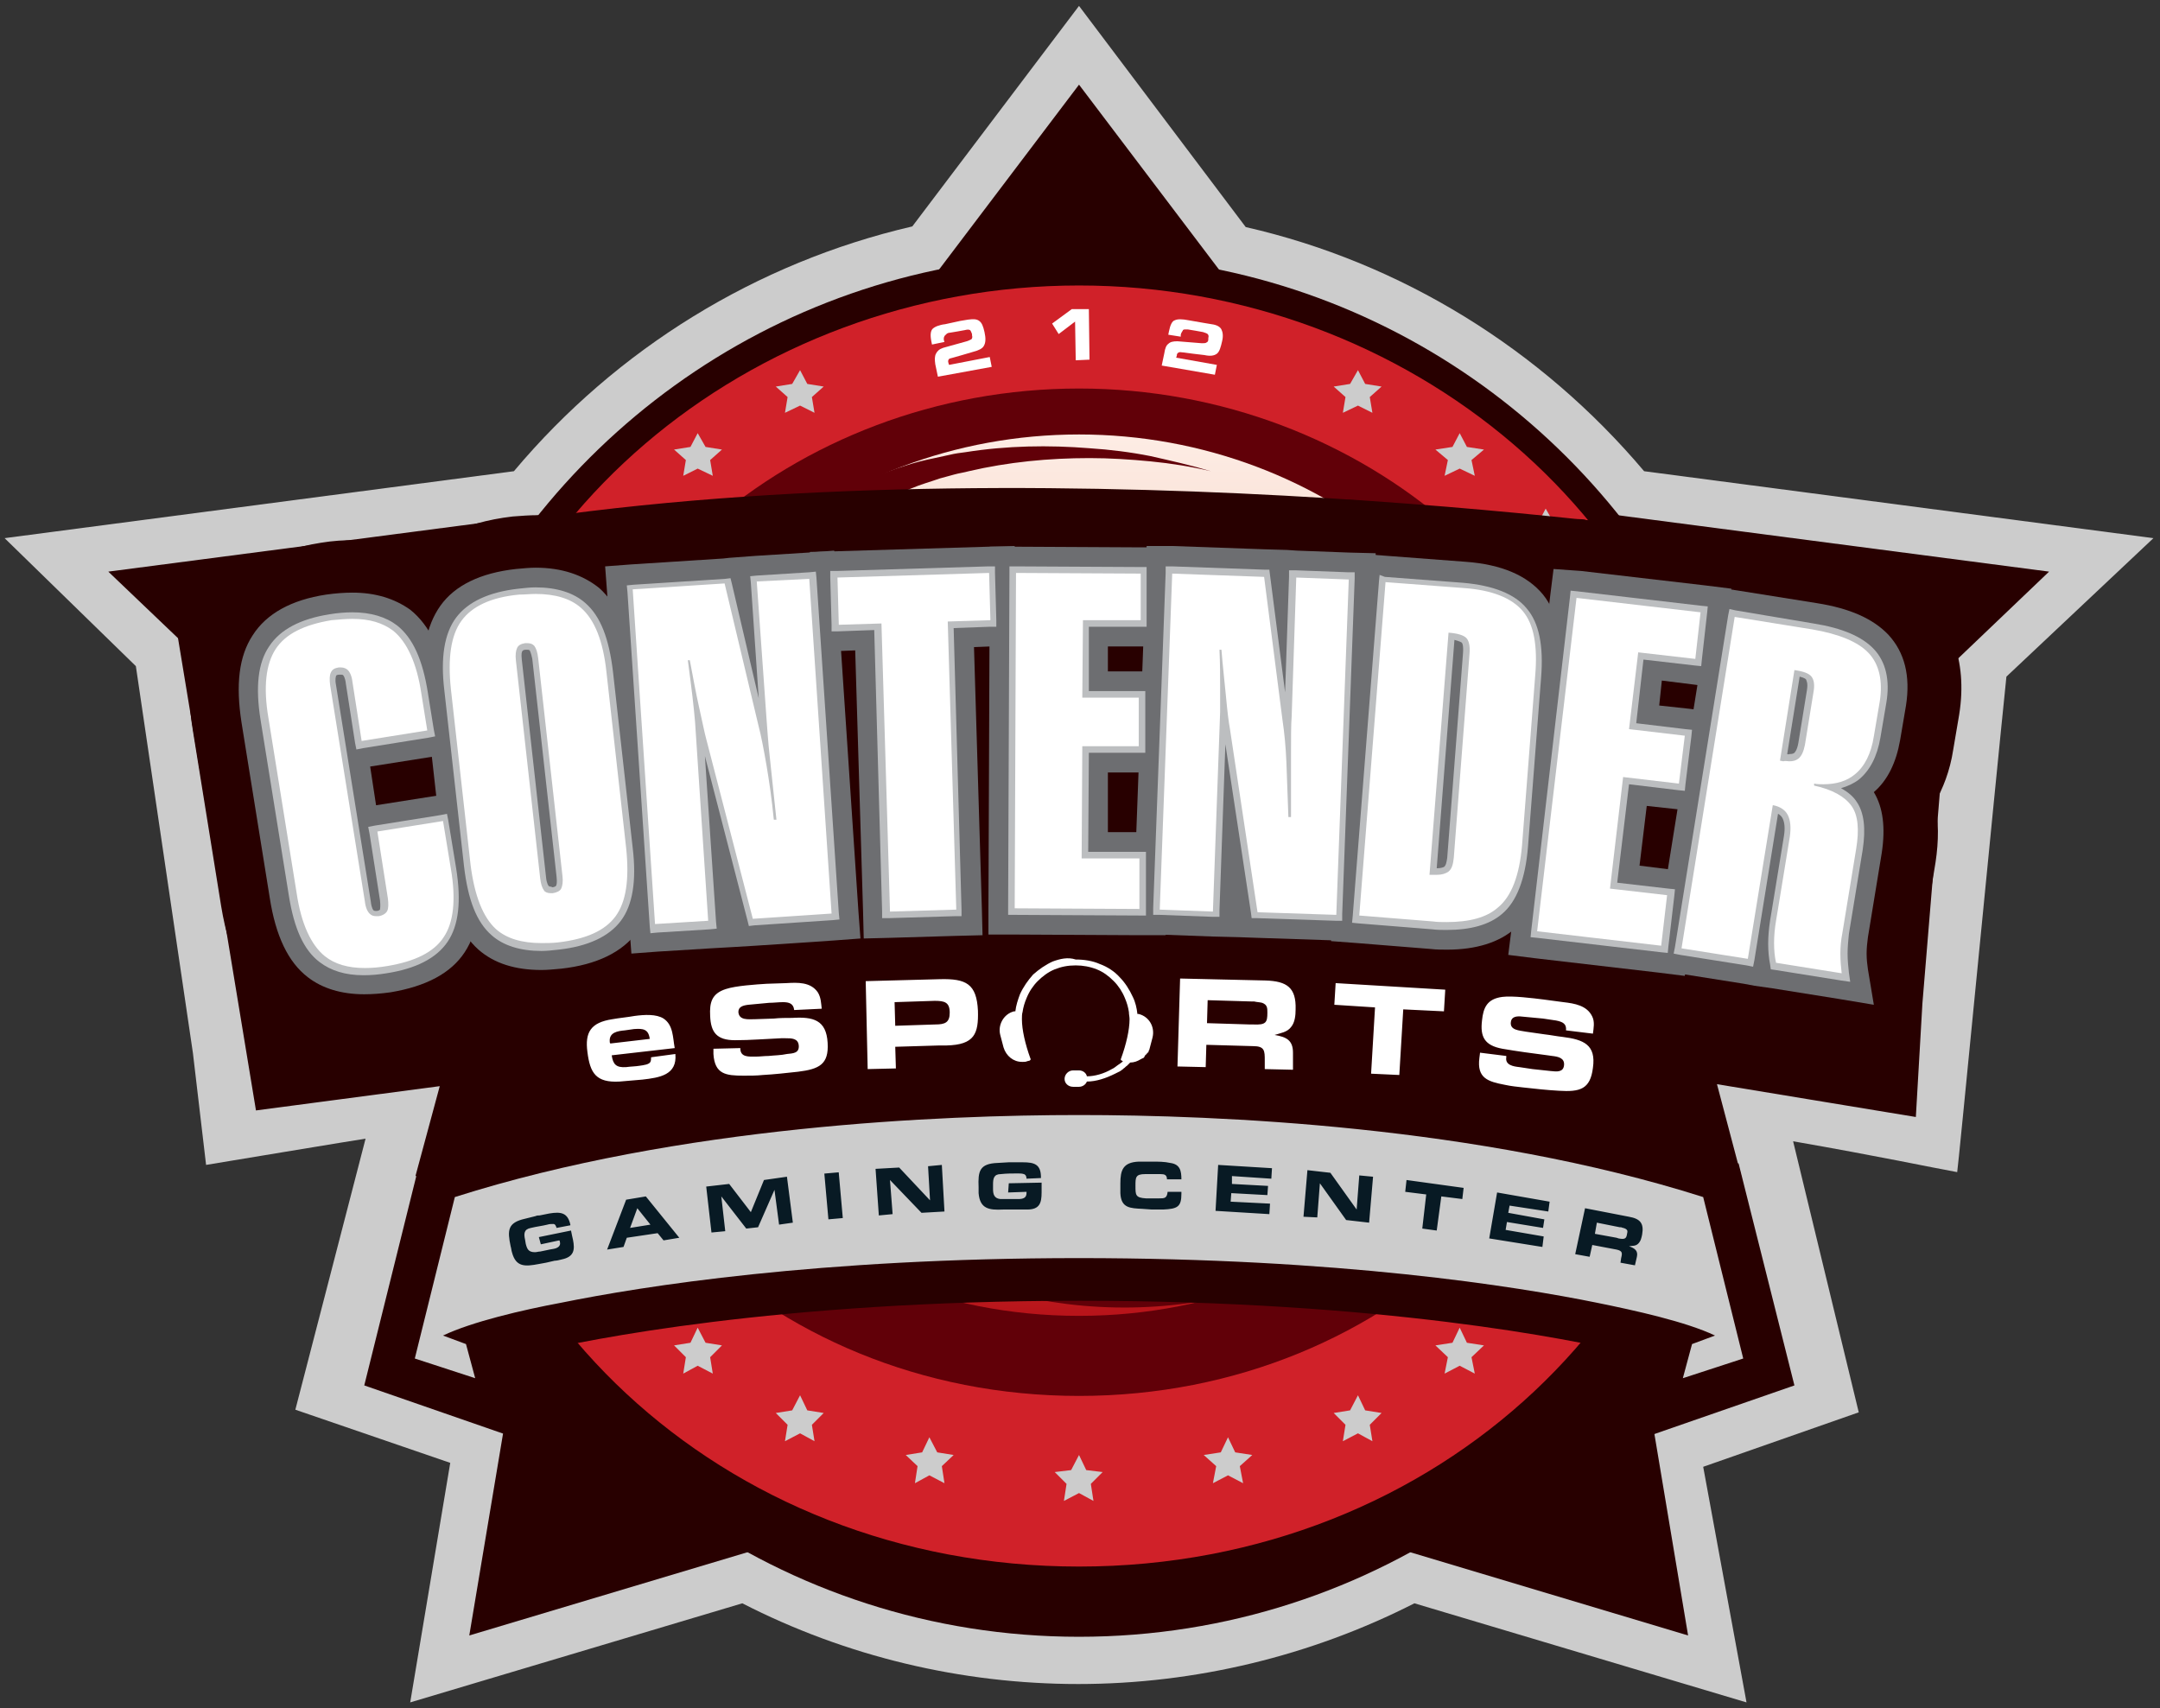 <svg xmlns="http://www.w3.org/2000/svg" xmlns:xlink="http://www.w3.org/1999/xlink" xml:space="preserve" id="Layer_1" x="0" y="0" style="enable-background:new 0 0 329.1 260.3" version="1.1" viewBox="0 0 329.1 260.3"><rect x="0" y="0" width="329.1" height="260.3" fill="#333333" stroke="none"/><style type="text/css">.st0{clip-path:url(#SVGID_2_)}.st1,.st2,.st3,.st4{clip-path:url(#SVGID_4_);fill:#ccc}.st2,.st3,.st4{fill:#280000}.st3,.st4{fill:#d02129}.st4{fill:#610008}.st5{clip-path:url(#SVGID_6_);fill:url(#SVGID_7_)}.st6,.st7{clip-path:url(#SVGID_9_)}.st6{fill:#610008}.st7{opacity:.4}.st8{clip-path:url(#SVGID_11_);fill:#010101}.st9{clip-path:url(#SVGID_9_);fill:#280000}.st10,.st11,.st12,.st13,.st14{clip-path:url(#SVGID_9_);fill:#ccc}.st11,.st12,.st13,.st14{fill:#fff}.st12,.st13,.st14{fill:#6d6e71}.st13,.st14{fill:#bcbec0}.st14{fill:#081a24}.st15{fill:#fff}</style><g><defs><path id="SVGID_1_" d="M-24.3-59.2h378v378h-378z"/></defs><clipPath id="SVGID_2_"><use xlink:href="#SVGID_1_" style="overflow:visible"/></clipPath><g class="st0"><defs><path id="SVGID_3_" d="M-24.3-59.2h378v378h-378z"/></defs><clipPath id="SVGID_4_"><use xlink:href="#SVGID_3_" style="overflow:visible"/></clipPath><path d="M305.7 103.1 328.1 82l-77.6-10.2c-15.7-18.6-37-31.8-60.7-37.2L164.4.9 139 34.5C115.3 40 94 53.1 78.3 71.8L.7 82l20 19.5 8.7 59 2 17s24.1-4 24.3-4L45 214.8l23.6 8.1-6.1 36.5 50.6-15.1c15.8 8.1 33.4 12.3 51.2 12.3 17.8 0 35.5-4.3 51.2-12.3l50.6 15.1-6.6-35.9 23.7-8.3-10-41.3c13.2 2.3 21.1 4 25 4.7.1-.1 5.5-56.1 7.5-75.5" class="st1"/><path d="M260.9 102.2c-16.2-37.3-53.3-63.3-96.6-63.3-43.2 0-80.4 26.1-96.6 63.3h193.2zM65.8 181c14.9 40 53.5 68.4 98.6 68.4 45.2 0 83.7-28.5 98.6-68.4H65.8z" class="st2"/><path d="M312.2 87.1 210.5 73.8l-46.1-60.9-46.1 60.9L16.5 87.1l70.8 67.6-15.8 94.5 92.9-27.8 92.8 27.8-15.8-94.5z" class="st2"/><path d="M261.8 127.8c-3.7-48-47.2-84.3-97.4-84.3S70.7 79.8 67 127.8c-.1 1.8-.2 21.9-.2 21.9 1 48.4 42.8 89 97.6 89 55.2 0 97.2-41.2 97.7-90 0 0-.1-18.7-.3-20.9" class="st3"/><path d="M246.9 132c2.4 43.5-34.5 80.7-82.5 80.7S79.5 175.5 81.9 132c2.3-41.1 39.1-72.8 82.5-72.8 43.3 0 80.2 31.7 82.5 72.8" class="st4"/><path d="m164.4 227.5-2.3 1.2.4-2.6-1.8-1.8 2.5-.3 1.2-2.3 1.1 2.3 2.5.3-1.8 1.8.4 2.6zM187.1 224.8l-2.3 1.2.5-2.6-1.9-1.7 2.6-.4 1.1-2.3 1.1 2.3 2.6.4-1.9 1.7.5 2.6zM206.9 218.4l-2.3 1.2.4-2.5-1.8-1.8 2.5-.4 1.2-2.3 1.1 2.3 2.5.4-1.8 1.8.4 2.5zM222.4 208.1l-2.3 1.2.5-2.5-1.9-1.8 2.6-.4 1.1-2.3 1.1 2.3 2.6.4-1.9 1.8.5 2.5zM235.5 195.8l-2.2 1.2.4-2.5-1.8-1.8 2.5-.4 1.1-2.3 1.2 2.3 2.5.4-1.8 1.8.4 2.5zM141.6 224.8l2.3 1.2-.4-2.6 1.8-1.7-2.5-.4-1.2-2.3-1.1 2.3-2.5.4 1.8 1.7-.4 2.6zM121.9 218.4l2.2 1.2-.4-2.5 1.8-1.8-2.5-.4-1.1-2.3-1.2 2.3-2.5.4 1.8 1.8-.4 2.5zM106.3 208.1l2.3 1.2-.4-2.5 1.8-1.8-2.5-.4-1.2-2.3-1.1 2.3-2.5.4 1.8 1.8-.4 2.5zM93.2 195.8l2.3 1.2-.5-2.5 1.9-1.8-2.6-.4-1.1-2.3-1.1 2.3-2.6.4 1.9 1.8-.5 2.5zM206.9 61.8l-2.3 1.1.4-2.4-1.8-1.6 2.5-.4 1.2-2.1 1.1 2.1 2.5.4-1.8 1.6.4 2.4zM222.4 71.4l-2.3 1.1.5-2.4-1.9-1.6 2.6-.4 1.1-2.1 1.1 2.1 2.6.4-1.9 1.6.5 2.4zM235.5 82.9l-2.2 1.1.4-2.4-1.8-1.6 2.5-.4 1.1-2.1 1.2 2.1 2.5.4-1.8 1.6.4 2.4zM121.9 61.8l2.2 1.1-.4-2.4 1.8-1.6-2.5-.4-1.1-2.1-1.2 2.1-2.5.4 1.8 1.6-.4 2.4zM106.3 71.4l2.3 1.1-.4-2.4 1.8-1.6-2.5-.4-1.2-2.1-1.1 2.1-2.5.4 1.8 1.6-.4 2.4zM93.2 82.9l2.3 1.1-.5-2.4 1.9-1.6-2.6-.4-1.1-2.1-1.1 2.1-2.6.4 1.9 1.6-.5 2.4z" class="st1"/></g><g class="st0"><defs><path id="SVGID_5_" d="M92.2 129.9c-2.1 38.1 30.2 70.6 72.2 70.6s74.3-32.5 72.2-70.6c-2-36-34.3-63.7-72.2-63.7S94.1 94 92.2 129.9"/></defs><clipPath id="SVGID_6_"><use xlink:href="#SVGID_5_" style="overflow:visible"/></clipPath><linearGradient id="SVGID_7_" x1="-45.795" x2="-44.795" y1="318.629" y2="318.629" gradientTransform="matrix(0 -134.337 -134.337 0 42968.121 -5951.439)" gradientUnits="userSpaceOnUse"><stop offset="0" style="stop-color:#b8141a"/><stop offset=".005" style="stop-color:#b8141a"/><stop offset=".208" style="stop-color:#ca573e"/><stop offset=".415" style="stop-color:#da866c"/><stop offset=".605" style="stop-color:#e9ae99"/><stop offset=".772" style="stop-color:#f3cfbf"/><stop offset=".91" style="stop-color:#fae4da"/><stop offset="1" style="stop-color:#feede5"/></linearGradient><path d="M90.1 66.2h148.6v134.3H90.1z" class="st5"/></g><g class="st0"><defs><path id="SVGID_8_" d="M-24.3-59.2h378v378h-378z"/></defs><clipPath id="SVGID_9_"><use xlink:href="#SVGID_8_" style="overflow:visible"/></clipPath><path d="M184.5 71.8c-3-.7-6.1-1.2-9.2-1.5-3.1-.3-6.2-.5-9.3-.5-6.2 0-12.4.6-18.4 2-.7.2-1.5.3-2.2.5l-2.2.6c-1.4.5-2.9.9-4.3 1.5-1.4.5-2.8 1.2-4.2 1.8-1.3.7-2.7 1.3-4 2.1-1.3.7-2.5 1.6-3.8 2.4-.6.4-1.2.9-1.8 1.3l-.9.7-.9.7-1.7 1.5-1.6 1.6-.8.8-.7.8-1.5 1.7-4.1-3.7 1.8-1.7.9-.9c.3-.3.6-.5.9-.8l1.9-1.6 2-1.5 1-.7 1-.7c.7-.4 1.4-.9 2.1-1.3 1.4-.8 2.8-1.6 4.3-2.3 1.4-.7 2.9-1.3 4.4-2 1.5-.5 3-1.1 4.6-1.6 1.5-.5 3.1-.9 4.6-1.2l2.3-.5c.8-.2 1.6-.3 2.4-.4 6.3-1 12.7-1.1 18.9-.6 3.1.2 6.3.6 9.3 1.2 3.1.7 6.2 1.4 9.2 2.3M144 193.8c3 1 6.2 1.6 9.3 2.1 3.1.5 6.3.7 9.5.8 3.2 0 6.3-.1 9.4-.5 3.1-.4 6.2-1 9.2-1.8 6-1.6 11.7-4.1 16.9-7.3 5.2-3.3 9.9-7.2 14-11.6l5.7 5.9c-5.1 4.4-10.7 8.2-16.8 11.1-6.1 2.9-12.5 4.9-19 5.9s-13.1 1.1-19.6.3c-3.2-.4-6.4-1-9.5-1.8-3.1-.8-6.2-1.8-9.1-3.1" class="st6"/><g class="st7"><g><defs><path id="SVGID_10_" d="M71.6 164.7h185.5v32.7H71.6z"/></defs><clipPath id="SVGID_11_"><use xlink:href="#SVGID_10_" style="overflow:visible"/></clipPath><path d="M164.4 164.7c-20.3 0-58.9 1.5-92.8 11.7 2.6 7.5 6.3 14.5 10.8 21 1.2-.3 2.3-.5 3.4-.7 12.4-2.5 39.1-6.8 78.6-6.8 39.5 0 66.2 4.2 78.6 6.8 1.1.2 2.2.4 3.4.7 4.5-6.5 8.2-13.6 10.8-21-33.9-10.1-72.5-11.7-92.8-11.7" class="st8"/></g></g><path d="m27 96.5 12 72.7 28-3.7-3.7 13.7s137-12 139.7-11.7c2.7.3 62.3 11.7 62.3 11.7l-3.7-14 30.3 5 1-17.3 3-36.3 2-15.7-11-12.3-26-7s-97-14.3-178.7-2.7C76 79.5 27 96.5 27 96.5" class="st9"/><path d="m254 212.6 13.6-4.5-6.7-27-.9-.3c-34.5-10.9-74.7-12.6-95.6-12.6s-61.1 1.6-95.6 12.6l-.9.3-6.7 27 13.6 4.5-2.4-9.1c4.2-1.3 9.3-2.5 13.5-3.3 12.4-2.5 39.1-6.8 78.6-6.8 39.5 0 66.2 4.2 78.6 6.8 4.1.8 9.3 1.9 13.5 3.3l-2.6 9.1z" class="st10"/><path d="m264.9 177.3-1.7-.6c-35.5-11.6-77.1-13.4-98.8-13.4s-63.3 1.7-98.8 13.4l-1.7.6-8.4 33.8 24.2 8.4 1.9-13.5c7.7-1.8 36.6-7.8 82.9-7.8s75.2 6 82.9 7.8l1.8 13.5 24.2-8.4-8.5-33.8zm-21.6 21.2c-12.3-2.5-39.2-6.8-78.9-6.8s-66.6 4.3-78.9 6.8c-5.9 1.1-13.6 2.9-18 5l3.5 1.3 1.4 5.2-9.2-3 6.1-24.6c34.3-10.9 74.2-12.5 95.1-12.5 20.9 0 60.8 1.6 95.1 12.5l6.1 24.6-9.2 3 1.4-5.2 3.5-1.3c-4.4-2.1-12.1-3.8-18-5" class="st9"/><path d="M55.8 153.6c-3.9 0-7.2-1-9.8-3.1-3.4-2.7-5.5-7-6.5-13.4l-4.3-26.7c-1-6.3-.3-11.1 2-14.7 2.5-3.7 6.7-6.1 12.6-7 1.5-.2 2.9-.4 4.3-.4 3.9 0 7.3 1 9.9 3.1 3.4 2.7 5.6 7.1 6.6 13.4l.9 5.6c.3 1.6-.1 3.2-1.1 4.5-.9 1.3-2.3 2.2-3.9 2.4l-7.5 1.2.3 2 7.5-1.2c.3-.1.6-.1.9-.1 1.3 0 2.5.4 3.5 1.1 1.3.9 2.2 2.3 2.4 3.9l1.2 7.3c1 6.3.3 11.1-2 14.7-2.5 3.7-6.7 6.1-12.6 7-1.6.2-3.1.4-4.4.4" class="st11"/><path d="M54.1 94.3c2.6 0 4.6.6 6.2 1.8 2.1 1.7 3.6 4.9 4.3 9.6l.9 5.6-10 1.6-1.4-9c-.1-.9-.4-1.5-.7-1.8-.2-.2-.6-.4-1-.4H52c-.6.1-1 .3-1.2.8-.2.4-.2 1.1-.1 1.9l5.3 33c.1.9.4 1.5.7 1.8.3.3.6.4 1 .4h.4c.6-.1 1.1-.4 1.3-.8.2-.4.2-1.1.1-1.9l-1.6-10.2 10-1.6 1.2 7.3c.8 4.7.4 8.2-1.1 10.4-1.5 2.3-4.4 3.7-8.6 4.4-1.2.2-2.3.3-3.4.3-2.6 0-4.6-.6-6.1-1.8-2.1-1.7-3.6-4.9-4.3-9.6l-4.3-26.7c-.8-4.7-.4-8.2 1.1-10.5 1.5-2.3 4.3-3.7 8.5-4.4 1-.1 2.1-.2 3.2-.2m0-12c-1.7 0-3.4.1-5.2.4-7.6 1.2-13.2 4.5-16.6 9.7-3.2 4.9-4.2 11.1-2.9 19l4.3 26.7c1.3 7.9 4.1 13.5 8.7 17.2 3.7 2.9 8.2 4.3 13.5 4.3 1.7 0 3.4-.1 5.3-.4 7.7-1.2 13.3-4.5 16.7-9.6 3.3-4.9 4.2-11.1 3-19l-1.2-7.3c-.4-2.5-1.6-4.8-3.3-6.6 1.1-2.2 1.5-4.8 1.1-7.3l-.9-5.6c-1.3-7.9-4.1-13.5-8.8-17.2-3.8-2.9-8.4-4.3-13.7-4.3" class="st9"/><path d="M82.8 149.9c-4.5 0-8.1-1.2-10.9-3.6-3.2-2.8-5.2-7.3-5.9-13.7l-3-26.8c-.7-6.3.2-11.1 2.7-14.6 2.6-3.6 7-5.8 12.9-6.5 1.1-.1 2.2-.2 3.2-.2 4.5 0 8.1 1.2 10.8 3.6 3.3 2.8 5.2 7.3 5.9 13.7l3 26.8c.7 6.4-.2 11.1-2.7 14.6-2.6 3.6-7 5.8-13 6.4-.9.2-2 .3-3 .3" class="st11"/><path d="M81.9 90.5c3 0 5.3.7 6.9 2.1 2.1 1.8 3.4 5.1 3.9 9.8l3 26.8c.5 4.8 0 8.2-1.6 10.4-1.6 2.2-4.5 3.5-8.8 4-.9.1-1.7.1-2.5.1-3 0-5.3-.7-6.9-2.1-2-1.8-3.3-5.1-3.9-9.8L69 105c-.5-4.7 0-8.2 1.6-10.4 1.6-2.2 4.5-3.6 8.8-4 .9 0 1.7-.1 2.5-.1m2.3 45.6h.3c.6-.1 1.1-.3 1.3-.7.2-.4.3-1.1.2-1.9l-3.7-33.2c-.1-.9-.3-1.5-.6-1.9-.3-.3-.6-.4-1.1-.4h-.3c-.6.1-1 .3-1.2.7-.2.4-.3 1.1-.2 1.9l3.7 33.2c.1.9.3 1.5.6 1.9.2.2.5.4 1 .4m-2.3-57.6c-1.2 0-2.5.1-3.8.2-7.7.9-13.5 3.8-17.1 8.9-3.5 4.8-4.7 10.9-3.9 18.8l3 26.8c.9 7.9 3.5 13.6 7.9 17.5 3.9 3.4 8.9 5.1 14.8 5.1 1.2 0 2.5-.1 3.8-.2 7.7-.9 13.5-3.8 17.2-8.9 3.5-4.8 4.7-10.9 3.8-18.8l-3-26.8c-.9-8-3.5-13.7-8-17.6-3.8-3.3-8.7-5-14.7-5" class="st9"/><path d="M100.3 147c-1.4 0-2.9-.5-3.9-1.5-1.2-1-1.9-2.5-2-4.1l-3.4-51c-.2-3.3 2.3-6.2 5.6-6.4l14-.9h.4c.7 0 1.4.1 2.1.4.7-.4 1.6-.6 2.4-.7l8-.5h.4c3.1 0 5.8 2.4 6 5.6l3.4 51c.1 1.6-.4 3.2-1.5 4.4-1 1.2-2.5 1.9-4.1 2l-12 .8h-.4c-1.1 0-2.2-.3-3.1-.8-.9.7-2.1 1.2-3.3 1.3l-8.1.5c-.3-.1-.4-.1-.5-.1" class="st11"/><path d="m123.7 88.2 3.4 51-12 .8-7.1-27.4c-.3-1.1-.7-2.7-1.1-4.9-.5-2.2-.9-4.5-1.4-7.1h-.3c.3 2.1.5 4 .7 5.5.2 1.6.3 2.9.4 3.9l2 30.3-8.1.5-3.4-51 14-.9 5.1 21.4c.5 1.9.9 4.1 1.3 6.4.4 2.4.8 5.1 1.1 8.2h.4c-.4-3.6-.7-6.7-1-9.4-.3-2.7-.4-4.6-.5-5.8l-1.5-21.1 8-.4m0-12h-.8l-8 .5c-.8.1-1.6.2-2.4.4-.5-.1-1.1-.1-1.6-.1h-.8L96 78c-6.6.4-11.6 6.2-11.2 12.8l3.4 51c.2 3.2 1.7 6.1 4.1 8.2 2.2 1.9 5 3 7.9 3h.8l8.1-.5c1.2-.1 2.3-.3 3.4-.7.8.2 1.7.3 2.6.3h.8l12-.8c3.2-.2 6.1-1.7 8.2-4.1 2.1-2.4 3.2-5.5 2.9-8.7l-3.4-51c-.4-6.5-5.6-11.3-11.9-11.3" class="st9"/><path d="M135.9 144.9c-1.5 0-3-.6-4.1-1.6-1.2-1.1-1.8-2.6-1.9-4.2l-1.1-37.9h-.7c-1.5 0-3-.6-4.1-1.6-1.2-1.1-1.8-2.6-1.9-4.2l-.2-7.2c-.1-3.3 2.5-6.1 5.8-6.2l23.3-.7c1.5 0 3 .6 4.1 1.6 1.2 1.1 1.8 2.6 1.9 4.2l.2 7.2c.1 3.3-2.5 6.1-5.8 6.2h-.5l1.1 37.9c.1 3.3-2.5 6.1-5.8 6.2l-10.3.3" class="st11"/><path d="m151 87.3.2 7.2-6.5.2 1.3 43.9-10.1.3-1.3-43.9-6.5.2-.2-7.2 23.1-.7m0-12h-.4l-23.1.7c-6.6.2-11.8 5.7-11.6 12.3l.2 7.2c.1 3.2 1.4 6.2 3.8 8.4.9.9 2 1.6 3.1 2.1l1 33.2c.1 3.2 1.4 6.2 3.8 8.4 2.2 2.1 5.2 3.3 8.2 3.3h.4l10.1-.3c6.6-.2 11.8-5.7 11.6-12.3l-1-33.2c3.8-2.1 6.3-6.2 6.2-10.9L163 87c-.1-3.2-1.4-6.2-3.8-8.4-2.2-2.1-5.1-3.3-8.2-3.3" class="st9"/><path d="M154.9 144.4c-1.6 0-3.1-.6-4.2-1.8-1.1-1.1-1.7-2.7-1.7-4.2l.2-51.1c0-3.3 2.7-6 6-6l19.1.1c3.3 0 6 2.7 6 6v7.1c0 1.6-.6 3.1-1.8 4.2-.9.9-2 1.5-3.2 1.7 2.7.6 4.8 3 4.7 5.9v7.4c0 1.6-.6 3.1-1.8 4.2-1.1 1.1-2.6 1.7-4.2 1.7h-2.6v5.1h2.8c3.3 0 6 2.7 6 6v7.7c0 1.6-.6 3.1-1.8 4.2-1.1 1.1-2.6 1.7-4.2 1.7-.2.2-19.3.1-19.3.1" class="st11"/><path d="m155.2 87.3 19 .1v7.1h-8.8l-.1 11.8h8.6v7.4h-8.6l-.1 17.1h8.8v7.7l-19-.1.2-51.1m0-12c-6.6 0-12 5.3-12 11.9l-.2 51.1c0 3.2 1.2 6.2 3.5 8.5 2.2 2.3 5.3 3.5 8.5 3.6l19 .1h.1c3.2 0 6.2-1.2 8.4-3.5 2.3-2.2 3.5-5.3 3.6-8.5v-7.7c0-3.4-1.4-6.5-3.7-8.7 2.2-2.2 3.5-5.3 3.5-8.4v-7.4c0-2.1-.5-4-1.4-5.7 1.1-1.8 1.7-3.9 1.7-6.1v-7.1c0-6.6-5.3-12-11.9-12.1h-19.1" class="st9"/><path d="m203.7 145.4-12-.4c-1.2 0-2.4-.5-3.4-1.2-1 .6-2.1.9-3.2.9h-.2l-8.1-.3c-3.3-.1-5.9-2.9-5.8-6.2l1.9-51.1c.1-1.6.7-3.1 1.9-4.2 1.1-1 2.6-1.6 4.1-1.6h.2l14 .5c.9 0 1.7.2 2.4.6.7-.3 1.5-.4 2.2-.4h.2l8 .3c1.6.1 3.1.7 4.2 1.9s1.7 2.7 1.6 4.3l-1.9 51.1c-.1 1.6-.7 3.1-1.9 4.2-1.1 1-2.6 1.6-4.1 1.6h-.1" class="st11"/><path d="m178.9 87.4 14 .5 2.8 21.8c.3 2 .4 4.1.6 6.5.1 2.4.2 5.2.3 8.3h.4V115c0-2.7 0-4.6.1-5.8l.7-21.2 8 .3-1.9 51.1-12-.4-4.2-27.9c-.2-1.1-.4-2.7-.6-4.9-.2-2.2-.5-4.6-.7-7.2h-.3c.1 2.1.1 4 .1 5.6v3.9l-1.1 30.4-8.1-.3 1.9-51.2m0-12c-3 0-5.9 1.1-8.2 3.2-2.3 2.2-3.7 5.2-3.8 8.4l-1.9 51c-.1 3.2 1 6.3 3.2 8.6s5.2 3.7 8.4 3.8l8.1.3h.4c1 0 2-.1 3-.4 1.1.4 2.2.6 3.4.6l12 .4h.4c3 0 5.9-1.1 8.2-3.2 2.3-2.2 3.7-5.2 3.8-8.4l1.9-51.1c.1-3.2-1-6.3-3.2-8.6s-5.2-3.7-8.4-3.8l-8-.3h-.4c-.7 0-1.3.1-2 .2-.8-.2-1.6-.3-2.4-.3l-14-.5c-.2.1-.4.1-.5.1" class="st9"/><path d="M220.8 146.6c-.8 0-1.7 0-2.6-.1l-11.2-.9c-1.6-.1-3.1-.9-4.1-2.1s-1.5-2.8-1.4-4.4l4-51c.2-3.1 2.9-5.5 6-5.5h.5l11.9.9c6 .5 10.4 2.4 13.2 5.7 2.7 3.3 3.8 7.9 3.3 14.2l-2 25.8c-.5 6.3-2.4 10.8-5.8 13.6-3 2.6-6.9 3.8-11.8 3.8" class="st11"/><path d="m211.4 88.7 11.9.9c4.3.3 7.3 1.5 9 3.5 1.7 2 2.3 5.3 1.9 9.9l-2 25.8c-.4 4.6-1.6 7.8-3.7 9.5-1.7 1.5-4.3 2.2-7.8 2.2-.7 0-1.4 0-2.1-.1l-11.2-.9 4-50.8m7.8 44.6c.8 0 1.4-.2 1.8-.5.5-.4.7-1.1.8-2.1l2.4-31.1c.1-1.2-.1-2-.5-2.4-.4-.4-1.3-.7-2.7-.8l-2.9 36.9h1.1m-7.8-56.6c-6.2 0-11.5 4.8-12 11.1l-4 51c-.2 3.2.8 6.3 2.8 8.7 2.1 2.4 5 3.9 8.2 4.2l11.2.9c1.1.1 2.1.1 3.1.1 6.3 0 11.5-1.7 15.5-5 4.6-3.9 7.3-9.9 7.9-17.8l2-25.8c.6-7.9-.9-13.9-4.6-18.5-3.8-4.6-9.6-7.3-17.3-7.9l-11.9-.9c-.3-.1-.6-.1-.9-.1" class="st9"/><path d="M253.5 150.1h-.7l-18.9-2.2c-3.3-.4-5.6-3.4-5.3-6.7l5.9-50.8c.4-3.1 2.9-5.3 6-5.3h.7l18.9 2.2c3.3.4 5.6 3.4 5.3 6.7l-.8 7.1c-.2 1.6-1 3-2.2 4-1 .8-2.2 1.2-3.4 1.3 1.1.4 2.1 1 2.8 2 1 1.2 1.4 2.8 1.3 4.4l-.9 7.3c-.2 1.6-1 3-2.2 4-1.1.8-2.4 1.3-3.7 1.3h-.7l-2.6-.3-.6 5.1 2.8.3c3.3.4 5.6 3.4 5.3 6.7l-.9 7.7c-.2 1.6-1 3-2.2 4-1.3.7-2.6 1.2-3.9 1.2" class="st11"/><path d="m240.5 91.1 18.9 2.2-.8 7.1-8.7-1-1.4 11.7 8.5 1-.9 7.3-8.5-1-2 17 8.7 1-.9 7.7-18.9-2.2 6-50.8m0-12c-6 0-11.2 4.5-11.9 10.6l-5.9 50.8c-.8 6.6 3.9 12.5 10.5 13.3l18.9 2.2c.5.1.9.1 1.4.1 2.7 0 5.3-.9 7.4-2.6 2.5-2 4.1-4.9 4.5-8l.9-7.7c.4-3.4-.7-6.6-2.7-9 2.5-2 4.1-4.8 4.4-8l.9-7.3c.2-2 0-4-.8-5.8 1.3-1.7 2.1-3.7 2.3-5.8l.8-7.1c.8-6.6-3.9-12.5-10.5-13.3l-18.9-2.2c-.4-.2-.9-.2-1.3-.2" class="st9"/><path d="M280.9 154.4c-.3 0-.6 0-1-.1l-10-1.6c-.8-.1-1.5-.4-2.1-.8-.4.1-.9.1-1.3.1-.3 0-.6 0-1-.1l-10.1-1.6c-1.6-.3-3-1.1-3.9-2.4-.9-1.3-1.3-2.9-1.1-4.5l8.1-50.5c.5-2.9 3-5 5.9-5 .3 0 .6 0 1 .1l11.8 1.9c5.5.9 9.5 2.7 12 5.5 2 2.2 4.2 6.1 3.2 12.4l-.9 5.3c-.5 3.3-1.7 5.9-3.5 8 1.1 2.5 1.3 5.5.7 9.2l-2.1 12.8c-.1.7-.2 1.5-.2 2.2 0 .7 0 1.4.1 2.1.3 1.9-.3 3.8-1.7 5.2-.8 1.2-2.3 1.8-3.9 1.8" class="st11"/><path d="m264.6 94 11.8 1.9c4.1.7 7 1.9 8.6 3.6 1.6 1.7 2.2 4.2 1.7 7.4l-.9 5.3c-.4 2.6-1.4 4.6-2.9 5.8-1.2 1-2.8 1.5-4.8 1.5-.5 0-.9 0-1.4-.1v.3c2.8.6 4.7 1.7 5.7 3.1 1 1.4 1.2 3.6.7 6.6l-2.1 12.8c-.2 1-.3 2.1-.3 3.1 0 1.1.1 2.1.2 3l-10-1.6c-.2-.9-.3-1.9-.3-3s.1-2.2.3-3.4l.3-1.8 1.8-11c.2-1.4.1-2.5-.3-3.3-.4-.8-1.2-1.3-2.2-1.5h-.1l-3.8 23.4-10.1-1.6 8.1-50.5m8.3 22c.6 0 1-.1 1.4-.4.5-.4.8-1.1 1-2.1l1.3-8c.2-1.1.1-1.9-.3-2.4s-1.2-.8-2.6-1l-2.2 13.8.5.1c.3-.1.7 0 .9 0m-8.3-34c-5.8 0-10.9 4.2-11.8 10.1l-8.1 50.5c-.5 3.1.3 6.4 2.1 8.9 1.9 2.6 4.7 4.3 7.8 4.8l10.1 1.6c.6.1 1.3.2 1.9.2h.3l2.1.6 10 1.6c.6.1 1.3.2 1.9.2 3.1 0 6.2-1.2 8.5-3.5 2.7-2.7 4-6.6 3.4-10.4 0-.3-.1-.7-.1-1.1 0-.4 0-.9.1-1.3l2.1-12.8c.5-3.3.5-6.4-.1-9.1 1.2-2.1 2.3-4.8 2.8-8.1l.9-5.3c1.4-8.7-1.8-14.3-4.7-17.5-3.5-3.8-8.6-6.2-15.5-7.3l-11.8-1.9c-.6-.2-1.3-.2-1.9-.2" class="st9"/><path d="M55.4 149.6c-3 0-5.5-.7-7.3-2.2-2.5-2-4.2-5.6-5-10.9l-4.3-26.7c-.8-5.3-.4-9.2 1.4-11.9 1.8-2.8 5.1-4.5 9.9-5.3 1.3-.2 2.5-.3 3.7-.3 3 0 5.5.8 7.4 2.2 2.6 2 4.2 5.6 5.1 10.9l1.2 7.6-13.5 2.1 1.6 9.9 13.5-2.1 1.5 9.3c.8 5.3.4 9.1-1.4 11.9-1.8 2.7-5.2 4.5-9.9 5.3-1.5.1-2.7.2-3.9.2" class="st11"/><path d="M53.7 94.3c2.6 0 4.6.6 6.2 1.8 2.1 1.7 3.6 4.9 4.3 9.6l.9 5.6-10 1.6-1.4-9c-.1-.9-.4-1.5-.7-1.8-.2-.2-.6-.4-1-.4h-.4c-.6.1-1 .3-1.2.8-.2.4-.2 1.1-.1 1.9l5.3 33c.1.9.4 1.5.7 1.8.3.3.6.4 1 .4h.4c.6-.1 1.1-.4 1.3-.8.2-.4.2-1.1.1-1.9l-1.6-10.2 10-1.6 1.2 7.3c.8 4.7.4 8.2-1.1 10.4-1.5 2.3-4.4 3.7-8.6 4.4-1.2.2-2.3.3-3.4.3-2.6 0-4.6-.6-6.1-1.8-2.1-1.7-3.6-4.9-4.3-9.6l-4.3-26.7c-.8-4.7-.4-8.2 1.1-10.5 1.5-2.3 4.3-3.7 8.5-4.4 1.1-.1 2.2-.2 3.2-.2m0-4c-1.2 0-2.6.1-4 .3-5.3.8-9.1 2.9-11.2 6.2-2.1 3.2-2.6 7.5-1.7 13.3l4.3 26.7c.9 5.8 2.8 9.8 5.8 12.1 2.2 1.7 5.1 2.6 8.6 2.6 1.2 0 2.6-.1 4-.3 5.4-.9 9.2-2.9 11.3-6.1 2.1-3.2 2.7-7.5 1.7-13.3l-1.2-7.3-.6-3.9-3.9.6-9.5 1.5-.9-5.9 9.5-1.5 3.9-.6-.6-4-.9-5.6c-.9-5.8-2.8-9.8-5.8-12.2-2.4-1.7-5.3-2.6-8.8-2.6" class="st12"/><path d="M82.5 145.9c-3.5 0-6.3-.9-8.2-2.6-2.5-2.2-3.9-5.8-4.5-11.1l-3-26.8c-.6-5.3.1-9.2 2-11.8 2-2.7 5.4-4.3 10.2-4.8 1-.1 1.9-.2 2.7-.2 3.5 0 6.2.9 8.2 2.6 2.5 2.1 4 5.8 4.6 11.1l3 26.8c.6 5.3-.1 9.2-2 11.8-1.9 2.7-5.4 4.3-10.2 4.8-1 .1-2 .2-2.8.2" class="st11"/><path d="M81.6 90.5c3 0 5.3.7 6.9 2.1 2.1 1.8 3.4 5.1 3.9 9.8l3 26.8c.5 4.8 0 8.2-1.6 10.4-1.6 2.2-4.5 3.5-8.8 4-.9.1-1.7.1-2.5.1-3 0-5.3-.7-6.9-2.1-2-1.8-3.3-5.1-3.9-9.8l-3-26.8c-.5-4.7 0-8.2 1.6-10.4 1.6-2.2 4.5-3.6 8.8-4 .9 0 1.7-.1 2.5-.1m2.3 45.6h.3c.6-.1 1.1-.3 1.3-.7.2-.4.3-1.1.2-1.9L82 100.3c-.1-.9-.3-1.5-.6-1.9-.3-.3-.6-.4-1.1-.4H80c-.6.1-1 .3-1.2.7-.2.4-.3 1.1-.2 1.9l3.7 33.2c.1.9.3 1.5.6 1.9.1.2.5.4 1 .4m-2.3-49.6c-.9 0-1.9.1-3 .2-5.4.6-9.3 2.5-11.5 5.6-2.2 3.1-3 7.4-2.4 13.2l3 26.8c.7 5.8 2.4 9.9 5.2 12.4 2.4 2.1 5.6 3.1 9.6 3.1.9 0 1.9-.1 3-.2 5.4-.6 9.3-2.5 11.6-5.6 2.2-3.1 3-7.4 2.4-13.2l-3-26.8c-.7-5.9-2.4-9.9-5.2-12.4-2.5-2-5.7-3.1-9.7-3.1" class="st12"/><path d="m94.4 88.1 17.6-1.2 1.7 7.2-.5-7.3 12-.8 3.7 55-15.6 1.1-4.3-16.4 1.2 16.6-12.1.8z" class="st11"/><path d="m123.3 88.2 3.4 51-12 .8-7.1-27.4c-.3-1.1-.7-2.7-1.1-4.9-.5-2.2-.9-4.5-1.4-7.1h-.3c.3 2.1.5 4 .7 5.5s.3 2.9.4 3.9l2 30.3-8.1.5-3.4-51 14-.9 5.1 21.4c.5 1.9.9 4.1 1.3 6.4.4 2.4.8 5.1 1.1 8.2h.4c-.4-3.6-.7-6.7-1-9.4-.3-2.7-.4-4.6-.5-5.8l-1.5-21.1 8-.4m3.8-4.3-4 .3-8 .5-4 .3-.9.1-14 .9-4 .3.3 4 3.4 51 .3 4 4-.3 8.1-.5 3.5-.2 3.3-.2 12-.8 4-.3-.3-4-3.4-51-.3-4.1z" class="st12"/><path d="m132.3 97.1-6.5.2-.3-11.2 27.1-.8.3 11.2-6.5.2 1.3 43.9-14.1.4z" class="st11"/><path d="m150.7 87.3.2 7.2-6.5.2 1.3 43.9-10.1.3-1.3-43.9-6.5.2-.2-7.2 23.1-.7zm3.9-4.1-4 .1-23.2.7-4 .1.1 4 .2 7.2.1 4 4-.1 2.5-.1 1.2 39.9.1 4 4-.1 10.1-.3 4-.1-.1-4-1.2-39.9 2.5-.1 4-.1-.1-4-.2-7.2v-4z" class="st12"/><path d="m152.6 140.4.2-55.1 23.1.1-.1 11.1-8.8-.1v7.8l8.6.1-.1 11.4-8.6-.1v13.1l8.8.1-.1 11.7z" class="st11"/><path d="m154.8 87.3 19 .1v7.1H165l-.1 11.8h8.6v7.4h-8.6l-.1 17.1h8.8v7.7l-19-.1.2-51.1zm-4-4v4l-.2 51.1v4h4l19 .1h4v-15.7h-8.8v-9.1h8.6v-15.4h-8.6v-3.8h8.8V83.4h-4l-19-.1h-3.8z" class="st12"/><path d="m189.9 140.9-2.6-16.7-.6 16.6-12.1-.4 2-55.1 17.7.6 1 7.3.2-7.2 12 .4-2 55.1z" class="st11"/><path d="m178.6 87.4 14 .5 2.8 21.8c.3 2 .5 4.1.6 6.5.1 2.4.2 5.2.3 8.3h.4V115c0-2.7 0-4.6.1-5.8l.7-21.2 8 .3-1.9 51.1-12-.4-4.2-27.9c-.2-1.1-.4-2.7-.6-4.9-.2-2.2-.5-4.6-.7-7.2h-.3c.1 2.1.1 4 .1 5.6v3.9l-1.1 30.4-8.1-.3 1.9-51.2m-3.9-4.2-.1 4-1.9 51.1-.1 4 4 .1 8.1.3 4 .1 2.8.1 12 .4 4 .1.1-4 1.9-51.1.1-4-4-.1-8-.3-1.5-.1-3.4-.1-14-.5h-4z" class="st12"/><path d="M220.5 142.6c-.7 0-1.5 0-2.3-.1l-13.2-1 4.3-55 13.9 1.1c4.9.4 8.4 1.8 10.4 4.3s2.8 6.2 2.4 11.4l-2 25.8c-.4 5.2-1.8 8.8-4.4 10.9-2.2 1.7-5.2 2.6-9.1 2.6" class="st11"/><path d="m211.1 88.7 11.9.9c4.3.3 7.3 1.5 9 3.5 1.7 2 2.3 5.3 1.9 9.9l-2 25.8c-.4 4.6-1.6 7.8-3.7 9.5-1.7 1.5-4.3 2.2-7.8 2.2-.7 0-1.4 0-2.1-.1l-11.2-.9 4-50.8m7.8 44.6c.8 0 1.4-.2 1.8-.5.5-.4.7-1.1.8-2.1l2.4-31.1c.1-1.2-.1-2-.5-2.4-.4-.4-1.3-.7-2.7-.8l-2.9 36.9h1.1m-11.5-48.9-.3 4-4 51-.3 4 4 .3 11.2.9c.8.1 1.7.1 2.5.1 4.4 0 7.9-1.1 10.3-3.2 3-2.5 4.6-6.5 5.1-12.3l2-25.8c.4-5.7-.5-9.9-2.8-12.8-2.4-2.9-6.3-4.6-11.8-5l-11.9-.9-4-.3z" class="st12"/><path d="m232 143.6 6.4-54.7 22.9 2.6-1.3 11.1-8.7-1-.9 7.7 8.5 1-1.3 11.3-8.6-1-1.5 13 8.8 1.1-1.4 11.6z" class="st11"/><path d="m240.2 91.1 18.9 2.2-.8 7.1-8.7-1-1.4 11.7 8.5 1-.9 7.3-8.5-1-2 17 8.7 1-.9 7.7-18.9-2.2 6-50.8zm-3.5-4.4-.5 4-5.9 50.8-.5 4 4 .5 18.9 2.2 4 .5.5-4 .9-7.7.5-4-4-.5-4.8-.6 1.1-9.1 4.6.5 4 .5.5-4 .9-7.3.5-4-4-.5-4.6-.5.4-3.8 4.8.6 4 .5.5-4 .8-7.1.5-4-4-.5-18.9-2.2-4.2-.3z" class="st12"/><path d="m268.9 148.5-.3-1.4c-.1-.6-.2-1.2-.2-1.8l-.5 3-14-2.3 8.8-54.4 13.7 2.2c4.6.7 7.8 2.1 9.7 4.2 2 2.2 2.8 5.3 2.2 9.1l-.9 5.3c-.5 3.1-1.7 5.5-3.7 7-.4.3-.8.6-1.2.8.4.4.8.8 1.1 1.3 1.3 1.9 1.6 4.5 1 8.1l-2.1 12.8c-.1.9-.2 1.9-.2 2.8 0 1 .1 1.9.2 2.7l.4 2.7-14-2.1z" class="st11"/><path d="m264.3 94 11.8 1.9c4.1.7 7 1.9 8.6 3.6 1.6 1.7 2.2 4.2 1.6 7.4l-.9 5.3c-.4 2.6-1.4 4.6-2.9 5.8-1.2 1-2.8 1.5-4.8 1.5-.5 0-.9 0-1.4-.1v.3c2.8.6 4.7 1.7 5.7 3.1 1 1.4 1.2 3.6.7 6.6l-2.1 12.8c-.2 1-.3 2.1-.3 3.1 0 1.1.1 2.1.2 3l-10-1.6c-.2-.9-.3-1.9-.3-3s.1-2.2.3-3.4l.3-1.8 1.8-11c.2-1.4.1-2.5-.3-3.3-.4-.8-1.2-1.3-2.2-1.5h-.1l-3.8 23.4-10.1-1.6 8.2-50.5m8.3 22c.6 0 1-.1 1.4-.4.5-.4.8-1.1 1-2.1l1.3-8c.2-1.1.1-1.9-.3-2.4s-1.2-.8-2.6-1l-2.2 13.8.5.1c.3-.1.6 0 .9 0M261 89.4l-.6 3.9-8.1 50.5-.6 3.9 3.9.6 10.1 1.6 1.6.3 2.8.4 10 1.6 5.4.9-.9-5.4c-.1-.7-.2-1.5-.2-2.4 0-.9.1-1.7.2-2.5l2.1-12.8c.6-3.9.2-7-1.2-9.3 2.1-1.8 3.4-4.5 4-7.9l.9-5.3c.7-4.5-.2-8.1-2.7-10.8-2.3-2.4-5.8-4-10.9-4.8L264.9 90l-3.9-.6z" class="st12"/><path d="M55.4 148.1c-2.7 0-4.8-.6-6.4-1.9-2.2-1.7-3.7-5.1-4.5-9.9l-4.3-26.7c-.8-4.8-.4-8.5 1.2-10.9 1.6-2.4 4.5-3.9 8.8-4.6 1.2-.2 2.4-.3 3.4-.3 2.7 0 4.9.6 6.5 1.9 2.2 1.8 3.8 5.1 4.5 10l1 6.1-11 1.8-1.5-9.5c-.2-1-.4-1.4-.6-1.5-.1-.1-.4-.2-.7-.2h-.4c-.7.1-.8.4-.8.5-.1.2-.2.7 0 1.6l5.3 33c.2 1 .4 1.4.6 1.6.2.2.4.2.6.2h.3c.7-.1.8-.4.9-.5.1-.2.2-.7.1-1.7l-1.7-10.7 11-1.8 1.2 7.8c.8 4.8.4 8.4-1.2 10.8-1.6 2.4-4.6 3.9-8.9 4.6-1.1.2-2.3.3-3.4.3" class="st11"/><path d="M53.7 94.3c2.6 0 4.6.6 6.2 1.8 2.1 1.7 3.6 4.9 4.3 9.6l.9 5.6-10 1.6-1.4-9c-.1-.9-.4-1.5-.7-1.8-.2-.2-.6-.4-1-.4h-.4c-.6.1-1 .3-1.2.8-.2.4-.2 1.1-.1 1.9l5.3 33c.1.9.4 1.5.7 1.8.3.3.6.4 1 .4h.4c.6-.1 1.1-.4 1.3-.8.2-.4.2-1.1.1-1.9l-1.6-10.2 10-1.6 1.2 7.3c.8 4.7.4 8.2-1.1 10.4-1.5 2.3-4.4 3.7-8.6 4.4-1.2.2-2.3.3-3.4.3-2.6 0-4.6-.6-6.1-1.8-2.1-1.7-3.6-4.9-4.3-9.6l-4.3-26.7c-.8-4.7-.4-8.2 1.1-10.5 1.5-2.3 4.3-3.7 8.5-4.4 1.1-.1 2.2-.2 3.2-.2m0-1c-1.1 0-2.3.1-3.5.3-4.4.7-7.5 2.3-9.2 4.9-1.7 2.5-2.1 6.2-1.3 11.2l4.3 26.7c.8 5.1 2.3 8.4 4.7 10.2 1.7 1.3 3.9 2 6.7 2 1.1 0 2.3-.1 3.5-.3 4.5-.7 7.6-2.3 9.3-4.8 1.7-2.5 2.1-6.2 1.3-11.2l-1.2-7.3-.2-1-1 .2-10 1.6-1 .2.2 1 1.6 10.2c.1.9 0 1.3 0 1.4-.1.1-.3.2-.5.2h-.2c-.2 0-.3-.1-.3-.1s-.3-.3-.4-1.3l-5.3-33c-.2-1 0-1.3 0-1.4 0-.1.2-.2.5-.2h.3c.1 0 .2 0 .3.1 0 0 .3.3.4 1.3l1.4 9 .2 1 1-.2 10-1.6 1-.2-.2-1-.9-5.6c-.8-5.1-2.3-8.4-4.7-10.3-1.7-1.3-4-2-6.8-2" class="st13"/><path d="M82.5 144.4c-3.1 0-5.6-.8-7.3-2.3-2.1-1.9-3.5-5.3-4-10.1l-3-26.8c-.5-4.8 0-8.5 1.7-10.8 1.7-2.3 4.8-3.7 9.1-4.2.9-.1 1.8-.2 2.6-.2 3.1 0 5.5.8 7.2 2.2 2.1 1.9 3.5 5.3 4.1 10.2l3 26.8c.5 4.9 0 8.5-1.7 10.8-1.7 2.3-4.8 3.7-9.1 4.2-.9.1-1.8.2-2.6.2m-2.3-46h-.3c-.6.1-.8.3-.8.5-.1.2-.2.7-.1 1.6l3.7 33.2c.1 1 .3 1.4.5 1.6.1.1.3.3.7.3h.2c.7-.1.9-.4.9-.5.1-.2.2-.7.1-1.7l-3.7-33.2c-.1-1-.3-1.4-.5-1.6-.1-.1-.3-.2-.7-.2" class="st11"/><path d="M81.6 90.5c3 0 5.3.7 6.9 2.1 2.1 1.8 3.4 5.1 3.9 9.8l3 26.8c.5 4.8 0 8.2-1.6 10.4-1.6 2.2-4.5 3.5-8.8 4-.9.1-1.7.1-2.5.1-3 0-5.3-.7-6.9-2.1-2-1.8-3.3-5.1-3.9-9.8l-3-26.8c-.5-4.7 0-8.2 1.6-10.4 1.6-2.2 4.5-3.6 8.8-4 .9 0 1.7-.1 2.5-.1m2.3 45.6h.3c.6-.1 1.1-.3 1.3-.7.2-.4.3-1.1.2-1.9L82 100.3c-.1-.9-.3-1.5-.6-1.9-.3-.3-.6-.4-1.1-.4H80c-.6.1-1 .3-1.2.7-.2.4-.3 1.1-.2 1.9l3.7 33.2c.1.9.3 1.5.6 1.9.1.2.5.4 1 .4m-2.3-46.6c-.8 0-1.7.1-2.6.2-4.5.5-7.7 2-9.5 4.4-1.8 2.4-2.4 6.1-1.8 11.1l3 26.8c.6 5.1 1.9 8.5 4.2 10.5 1.8 1.6 4.4 2.4 7.6 2.4.8 0 1.7-.1 2.6-.2 4.5-.5 7.7-2 9.5-4.4 1.8-2.4 2.4-6.1 1.8-11.1l-3-26.8c-.6-5.1-1.9-8.5-4.2-10.5-1.8-1.6-4.4-2.4-7.6-2.4m2.3 45.6c-.2 0-.3-.1-.3-.1s-.3-.3-.4-1.3l-3.7-33.2c-.1-.9 0-1.2.1-1.3 0 0 .1-.2.5-.2h.2c.1 0 .3 0 .4.1 0 0 .2.3.4 1.3l3.7 33.2c.1.9 0 1.3-.1 1.4-.1.1-.4.2-.5.2-.2-.1-.3-.1-.3-.1" class="st13"/><path d="m96 89.5 14.9-1 5.1 21.8.6 2.7c-.1-1.3-.2-2.4-.3-3.1l-1.5-21.6 9-.6 3.5 52-12.9.9-7.2-27.8c-.2-.8-.5-2-.8-3.5 0 .3 0 .5.1.8l2.1 30.8-9.1.6-3.5-52z" class="st11"/><path d="m123.3 88.2 3.4 51-12 .8-7.1-27.4c-.3-1.1-.6-2.7-1.1-4.9-.5-2.2-.9-4.5-1.4-7.1h-.3c.3 2.1.5 4 .7 5.5.2 1.6.3 2.9.4 3.9l2 30.3-8.1.5-3.4-51 14-.9 5.1 21.4c.5 1.9.9 4.1 1.3 6.4.4 2.4.8 5.1 1.1 8.2h.4c-.4-3.6-.7-6.7-1-9.4-.3-2.7-.4-4.6-.5-5.8l-1.5-21.1 8-.4m1-1.1-1 .1-8 .5-1 .1.1 1 1.2 17.6-4.1-17.5-.2-.8-.8.1-14 .9-1 .1.1 1 3.4 51 .1 1 1-.1 8.1-.5 1-.1-.1-1-1.7-25.3 6.5 25.1.2.8.8-.1 12-.8 1-.1-.1-1-3.4-51-.1-1z" class="st13"/><path d="m133.8 95.6-6.6.2-.2-8.3 24.2-.7.2 8.3-6.5.1 1.3 43.9-11.2.3z" class="st11"/><path d="m150.7 87.3.2 7.2-6.5.2 1.3 43.9-10.1.3-1.3-43.9-6.5.2-.2-7.2 23.1-.7zm.9-1h-1l-23.1.7h-1v1l.2 7.2v1h1l5.5-.2 1.2 42.9v1h1l10.1-.3h1v-1l-1.2-42.9 5.5-.2h1v-1l-.2-7.2v-1z" class="st13"/><path d="m154.1 138.9.2-52.1 20.1.1-.1 8.1-8.8-.1v10.8l8.6.1-.1 8.3h-8.6v16.1l8.8.1-.1 8.7z" class="st11"/><path d="m154.8 87.3 19 .1v7.1H165l-.1 11.8h8.6v7.4h-8.6l-.1 17.1h8.8v7.7l-19-.1.2-51.1zm-1-1v1l-.2 51.1v1h1l19 .1h1v-9.7h-8.8l.1-15.1h8.6v-9.4h-8.6v-9.8h8.8v-9.1h-1l-19-.1h-.9z" class="st13"/><path d="m191.2 139.5-4.3-28.4c-.1-.8-.3-2-.4-3.5v.8l-1.1 30.9-9.1-.3 1.9-52.1 14.9.5 2.9 22.2c.1.9.2 1.8.3 2.8 0-1.4 0-2.4.1-3.2l.7-21.7 9 .3-1.9 52.1-13-.4z" class="st11"/><path d="m178.6 87.4 14 .5 2.8 21.8c.3 2 .5 4.1.6 6.5.1 2.4.2 5.2.3 8.3h.4V115c0-2.7 0-4.6.1-5.8l.7-21.2 8 .3-1.9 51.1-12-.4-4.2-27.9c-.2-1.1-.4-2.7-.6-4.9-.2-2.2-.5-4.6-.7-7.2h-.3c.1 2.1.1 4 .1 5.6v3.9l-1.1 30.4-8.1-.3 1.9-51.2m-1-1.1v1l-1.9 51.1v1h1l8.1.3h1v-1l.9-25.3 3.9 25.7.1.8h.8l12 .4h1v-1l1.9-51.1v-1h-1l-8-.3h-1v1l-.6 17.6-2.3-17.9-.1-.8h-.8l-14-.5h-1z" class="st13"/><path d="M220.5 141.1c-.7 0-1.4 0-2.2-.1l-11.7-.9 4-52 12.4 1c4.5.3 7.6 1.6 9.3 3.7 1.7 2.1 2.4 5.6 2.1 10.3l-2 25.8c-.4 4.7-1.7 8-3.8 9.9-1.9 1.5-4.6 2.3-8.1 2.3m-2.1-8.3h.5c.7 0 1.2-.1 1.5-.4.4-.3.6-.9.7-1.8l2.4-31.1c.1-1.3-.1-1.8-.4-2-.2-.2-.6-.5-1.9-.6l-2.8 35.9z" class="st11"/><path d="m211.1 88.7 11.9.9c4.3.3 7.3 1.5 9 3.5 1.7 2 2.3 5.3 1.9 9.9l-2 25.8c-.4 4.6-1.6 7.8-3.7 9.5-1.7 1.5-4.3 2.2-7.8 2.2-.7 0-1.4 0-2.1-.1l-11.2-.9 4-50.8m7.8 44.6c.8 0 1.4-.2 1.8-.5.5-.4.7-1.1.8-2.1l2.4-31.1c.1-1.2-.1-2-.5-2.4-.4-.4-1.3-.7-2.7-.8l-2.9 36.9h1.1m-8.7-45.7-.1 1-4 51-.1 1 1 .1 11.2.9c.8.1 1.5.1 2.2.1 3.7 0 6.5-.8 8.4-2.4 2.3-1.9 3.6-5.4 4-10.2l2-25.8c.4-4.9-.3-8.4-2.2-10.6-1.8-2.2-5.1-3.5-9.7-3.9l-11.9-.9-.8-.3zm8.7 44.7 2.7-34.8c.8.2 1.1.4 1.1.4.1.1.3.4.2 1.7l-2.4 31.1c-.1.7-.2 1.2-.5 1.4-.2.1-.6.2-1.1.2" class="st13"/><path d="m233.7 142.3 6-51.8 19.9 2.4-.9 8-8.8-1-1.2 10.7 8.5 1-.9 8.3-8.6-1-1.8 16 8.7 1.1-1 8.6z" class="st11"/><path d="m240.2 91.1 18.9 2.2-.8 7.1-8.7-1-1.4 11.7 8.5 1-.9 7.3-8.5-1-2 17 8.7 1-.9 7.7-18.9-2.2 6-50.8zm-.9-1.1-.1 1-5.9 50.8-.1 1 1 .1 18.9 2.2 1 .1.1-1 .9-7.7.1-1-1-.1-7.8-.9 1.8-15 7.5.9 1 .1.1-1 .9-7.3.1-1-1-.1-7.5-.9 1.1-9.7 7.8.9 1 .1.1-1 .8-7.1.1-1-1-.1-18.9-2.2-1-.1z" class="st13"/><path d="m270.2 147.2-.1-.3c-.2-.9-.3-2-.3-3.1s.1-2.3.3-3.5l2.1-12.8c.2-1.3.1-2.3-.2-3-.3-.6-.8-.9-1.5-1.1l-3.8 23.4-11.1-1.8 8.3-51.5 12.3 2c4.2.7 7.2 1.9 8.9 3.8 1.7 1.9 2.3 4.5 1.8 7.8l-.9 5.3c-.4 2.8-1.5 4.8-3.1 6.1-1.1.9-2.4 1.4-4 1.5 1.7.7 2.8 1.5 3.6 2.6 1 1.5 1.3 3.9.8 7l-2.1 12.8c-.2 1-.2 2-.3 3.1 0 1 .1 2 .2 3l.1.7-11-2zm1.6-31.8c.3.1.6.1.8.1.5 0 .8-.1 1.1-.3.4-.3.6-.9.8-1.8l1.3-8c.2-1.2 0-1.8-.2-2-.2-.2-.6-.5-1.8-.8l-2 12.8z" class="st11"/><path d="m264.3 94 11.8 1.9c4.1.7 7 1.9 8.6 3.6 1.6 1.7 2.2 4.2 1.7 7.4l-.9 5.3c-.4 2.6-1.4 4.6-2.9 5.8-1.2 1-2.8 1.5-4.8 1.5-.5 0-.9 0-1.4-.1v.3c2.8.6 4.7 1.7 5.7 3.1 1 1.4 1.2 3.6.7 6.6l-2.1 12.8c-.2 1-.3 2.1-.3 3.1 0 1.1.1 2.1.2 3l-10-1.6c-.2-.9-.3-1.9-.3-3s.1-2.2.3-3.4l.3-1.8 1.8-11c.2-1.4.1-2.5-.3-3.3-.4-.8-1.2-1.3-2.2-1.5h-.1l-3.8 23.4-10.1-1.6 8.1-50.5m8.3 22c.6 0 1-.1 1.4-.4.5-.4.8-1.1 1-2.1l1.3-8c.2-1.1.1-1.9-.3-2.4s-1.2-.8-2.6-1l-2.2 13.8.5.1c.3-.1.6 0 .9 0m-9.1-23.2-.2 1-8.1 50.5-.2 1 1 .2 10.1 1.6 1 .2.2-1 3.6-22.3c.4.2.6.5.7.7.3.6.4 1.5.2 2.7l-1.8 11-.3 1.8c-.2 1.3-.3 2.5-.3 3.6s.1 2.2.3 3.2l.1.7.7.1 10 1.6 1.4.2-.2-1.4c-.1-.9-.2-1.9-.2-2.9s.1-2 .2-3l2.1-12.8c.5-3.3.2-5.7-.9-7.3-.5-.8-1.3-1.5-2.4-2.1 1-.3 1.9-.7 2.7-1.3 1.7-1.4 2.8-3.5 3.3-6.4l.9-5.3c.6-3.5-.1-6.3-1.9-8.2-1.8-1.9-4.8-3.2-9.2-3.9l-11.9-2-.9-.2zm8.8 22.1 1.9-11.8c.8.2 1 .4 1 .5 0 .1.3.4.1 1.6l-1.3 8c-.2 1.1-.5 1.4-.6 1.5-.1.1-.3.2-.8.2-.1.1-.2 0-.3 0" class="st13"/><path d="M102.9 160.6c.3 3.2-2.4 3.6-5 3.9-1.2.1-2.3.2-3.5.3-3.6.2-4.5-1.3-4.9-4.5-.4-3 .5-4.5 3.8-5 1.1-.2 2.3-.3 3.4-.5 1.5-.2 3.3-.3 4.4.4 1.5 1 1.4 2.9 1.7 4.5l-9.6 1.1c.2 1.4.7 1.9 2.2 1.8.7-.1 1.4-.1 2-.2.7-.1 1.5-.2 1.7-.6.1-.2.1-.5.1-.7l3.7-.5zm-6.3-3.8-1.4.2c-1.1.1-2.4.3-2.3 1.7 0 .1 0 .2.1.3l6-.7c-.2-1.5-1-1.6-2.4-1.5M112.8 159.7v.2c.1 1.2 1.3 1.1 2.3 1.1.7 0 1.3-.1 2-.1.9-.1 1.9-.1 2.8-.3.9-.1 1.9-.1 1.8-1.3-.1-1.1-1.1-1.1-2-1.1h-.7c-2.3.1-4.7.3-7 .3-2.8 0-3.7-1.2-3.8-3.7-.1-2 .2-3.4 2.4-4.1 1.5-.5 4.6-.7 6.2-.8l3-.1c1.7-.1 3.7-.2 4.8 1.4.5.8.5 1.7.6 2.5l-4.2.2c-.1-1-.8-1.2-1.7-1.2-.7 0-1.4.1-2.1.1-1.1.1-2.2.2-3.2.3-.8.1-1.5.3-1.5 1.1.1 1.3 1.5 1.1 2.5 1.1l2.9-.1c.9-.1 1.9-.1 2.8-.1 3.2-.2 5.2.3 5.4 3.8.2 3.3-1.3 4-4.5 4.4-1.8.2-3.6.4-5.4.5-.9.1-1.9.1-2.9.1-2.7 0-4.4-.2-4.6-3.3v-.8l4.1-.1zM131.9 149.5l11.3-.3c4-.1 5.6.7 5.8 4.8.1 3.5-.5 5.2-4.8 5.3h-1.1l-6.7.2.1 3.3-4.3.1-.3-13.4zm10.6 6.6c1.5 0 2.2-.3 2.2-1.8 0-1.6-.8-1.8-2.3-1.8l-6.1.2.1 3.6 6.1-.2zM179.8 149.1l13 .3c3.3.1 4.7 1.1 4.6 4.4 0 .9-.1 2-.7 2.7-.6.8-1.6.9-2.5 1.2 1.8.3 2.8.8 2.8 2.7v2.6l-4.3-.1v-1.3c0-1.5 0-2.2-1.8-2.2l-7.1-.2-.1 3.4-4.3-.1.4-13.4zm10.6 7h.5c2 .1 2.2-.3 2.2-1.8 0-.7 0-1.2-.8-1.5-.4-.1-.8-.1-1.2-.2h-.3l-6.8-.2-.1 3.5 6.5.2zM213.2 163.8l-4.3-.2.6-10.1-6.2-.4.2-3.3 16.7 1-.2 3.3-6.2-.3zM229.5 160.9v.2c-.2 1.2 1.1 1.4 2 1.5.7.1 1.3.2 2 .3.9.1 1.9.2 2.8.3.9.1 1.9.2 2-.9.1-1.1-.9-1.3-1.8-1.4l-.7-.1c-2.3-.3-4.6-.6-6.9-1-2.7-.5-3.4-1.8-3.1-4.3.2-2 .8-3.3 3.1-3.6 1.5-.2 4.7.2 6.3.4l3 .4c1.7.2 3.6.5 4.4 2.2.4.8.2 1.8.1 2.6l-4.1-.5c.1-1-.5-1.3-1.5-1.5-.7-.1-1.4-.2-2-.3-1.1-.1-2.2-.2-3.2-.3-.8-.1-1.6 0-1.7.8-.2 1.3 1.3 1.3 2.3 1.5l2.8.4c.9.1 1.9.3 2.8.4 3.2.4 5.1 1.2 4.6 4.7-.4 3.3-2 3.7-5.2 3.5-1.8-.1-3.6-.3-5.4-.5-.9-.1-1.9-.2-2.8-.4-2.6-.5-4.3-1-3.9-4.1l.1-.8 4 .5z" class="st11"/><path d="m82.1 188.5 4.9-1c.1.5.2 1 .3 1.4.3 1.5.2 2.6-1.7 3-.4.1-.8.2-1.1.2l-1.3.3-1.1.2c-2.1.4-3.5.5-4.1-1.8-.1-.3-.1-.6-.2-.9-.5-2.4-.5-3.6 2.2-4.2l1.6-.4c.2-.1.4-.1.6-.1l1.5-.3c1.8-.3 2.8-.1 3.2 1.7v.1l-2.1.4c-.1-.3-.2-.6-.5-.6s-.6 0-.9.1c-.8.2-1.7.3-2.5.5-1.1.2-1.1.9-.9 1.8l.1.6c.2.8.4 1.3 1.4 1.3.3 0 .5-.1.8-.1.6-.1 1.3-.3 2-.4.6-.1 1.2-.4 1-1.1 0-.1 0-.1-.1-.2l-2.8.6-.3-1.1zM95.5 188.6 95 190l-2.5.4 2.9-7.6 3-.5 5.1 6.3-2.4.4-.9-1.1-4.7.7zm1.6-4.5-1.1 3 3.1-.5-2-2.5zM120.8 186.3l-2.1.3-.7-5.3-2.5 5.7-1.8.2-3.8-4.9.6 5.3-2.1.2-.8-7 3.5-.4 3.3 4.3 2-4.9 3.5-.5zM125.597 178.822l2.192-.195.62 6.972-2.191.196zM143.9 184.6l-3.5.2-4.8-5 .4 5.2-2.1.2-.5-7.1 3.6-.2 4.7 5-.3-5.2 2.1-.2zM153.7 180.3l5-.1v1.5c0 1.6-.3 2.6-2.2 2.6h-3.7c-2.1.1-3.5-.1-3.7-2.5v-.9c-.1-2.4.1-3.6 2.9-3.7l1.7-.1h2.1c1.8 0 2.8.3 2.8 2.3v.1l-2.2.1c0-.3-.1-.6-.4-.7-.3-.1-.6-.1-.9-.1-.9 0-1.7 0-2.6.1-1.1 0-1.2.7-1.2 1.6v.7c0 .8.2 1.4 1.1 1.5h2.8c.7 0 1.2-.2 1.2-.9v-.2l-2.8.1.1-1.4zM180 181.6v.3c0 2-.6 2.3-2.8 2.4h-1.7l-1.4-.1c-1.9-.1-3.3-.1-3.4-2.4v-1.5c0-2 .4-3.2 2.8-3.3h2.1c.9 0 1.8 0 2.7.2 1.5.2 1.7 1.2 1.7 2.5h-2.2c0-.7-.4-.8-1-.8h-2.3c-1.5 0-1.5.5-1.5 1.8 0 1.4 0 1.8 1.6 1.9h2c.8 0 1.2 0 1.3-1h2.1zM185.6 177.5l8.2.5-.1 1.6-6-.4v1.2l5.5.3-.1 1.4-5.5-.3-.1 1.3 6 .3-.1 1.6-8.2-.5zM208.6 186.3l-3.5-.4-4-5.6-.4 5.2-2.1-.1.6-7.1 3.5.4 4 5.6.4-5.2 2.1.2zM218.9 187.5l-2.2-.3.6-5.2-3.2-.4.2-1.8 8.7 1.2-.2 1.7-3.2-.4zM228.1 181.7l8 1.4-.2 1.5-5.9-.9-.2 1.1 5.5 1-.2 1.3-5.5-.9-.2 1.2 5.8 1-.2 1.6-8.1-1.3zM241.5 184.1l6.7 1.3c1.7.3 2.3 1 2 2.7-.1.5-.2 1-.6 1.4-.4.4-.9.3-1.4.4.9.3 1.4.7 1.2 1.6l-.3 1.3-2.2-.4.1-.7c.2-.8.2-1.1-.7-1.3l-3.7-.7-.4 1.8-2.2-.4 1.5-7zm4.8 4.5.3.1c1 .2 1.2 0 1.3-.7.1-.4.1-.6-.3-.8-.2-.1-.4-.1-.6-.2h-.2l-3.5-.7-.3 1.7 3.3.6z" class="st14"/><path d="M160.4 146.5c-1.1.5-2.1 1.2-3 2-.8.9-1.5 1.9-2 3-.3.8-.6 1.7-.7 2.6h-.2c-1.6.4-2.5 2.1-2.1 3.6l.5 1.9c.4 1.3 1.5 2.2 2.8 2.2h.2c.2 0 .4 0 .6-.1.1 0 .3-.1.4-.1.1-.1.2-.2.1-.3-.8-2.2-1.3-4.4-1.3-6 0-.4 0-.8.1-1.1.1-.7.3-1.4.6-2.1.4-1 1-1.9 1.7-2.6.7-.7 1.6-1.4 2.6-1.8 1-.4 2-.6 3.2-.6 1.1 0 2.2.2 3.2.6 1 .4 1.8 1 2.6 1.8.7.7 1.3 1.6 1.7 2.6.3.7.5 1.4.6 2.1 0 .4.1.7.1 1.1 0 1.6-.5 3.8-1.3 6-.1.1 0 .3.1.3s.1.1.2.1c-.2.2-.5.4-.8.6-.1.1-.3.2-.4.3-.1.1-.3.2-.5.3-1.2.7-2.6 1.1-3.8 1.1-.1-.5-.6-.9-1.2-.9h-.9c-.7 0-1.3.6-1.3 1.3 0 .7.6 1.2 1.3 1.2h.9c.5 0 1-.3 1.2-.8 1.4 0 2.9-.5 4.3-1.2l.6-.3c.1 0 .1-.1.2-.1.1-.1.3-.2.4-.3l.1-.1c.2-.1.3-.3.5-.4l.5-.5c.6 0 1.1-.2 1.6-.5.1 0 .1-.1.2-.1s.1-.1.2-.1.1-.1.1-.1l.1-.1v-.1l.1-.1s0-.1.1-.1l.1-.1s0-.1.1-.1c0 0 0-.1.1-.1 0 0 0-.1.1-.1v-.1c0-.1.1-.2.1-.2l.5-1.9c.4-1.6-.5-3.2-2.1-3.6h-.2c-.1-.9-.3-1.8-.7-2.6-.5-1.1-1.2-2.2-2-3-.8-.9-1.9-1.6-3-2-1.1-.5-2.4-.7-3.7-.7-1.2-.4-2.4-.1-3.5.3" class="st11"/></g><g class="st0"><path d="m142.9 57.4-.4-1.9c-.1-.7-.1-1.2.1-1.6.2-.4.5-.7 1.1-.9l3.6-1c.3-.1.5-.2.7-.3.1-.1.2-.3.1-.6v-.2c-.1-.3-.2-.5-.3-.6-.2-.1-.4-.1-.8 0l-1.1.2-1.2.2c-.2 0-.4.1-.5.2l-.3.3c0 .1-.1.2-.1.3v.3l.1.3-1.9.4-.1-.5c-.2-1-.1-1.6.2-1.9.3-.3 1-.6 1.9-.7l2.3-.5 1.2-.2c.8-.1 1.3-.1 1.7.2.4.3.6.8.8 1.7.2.9.2 1.6-.1 2.1-.2.4-.8.7-1.6.9l-1.7.5-1.4.4c-.3.1-.5.1-.6.2-.1.1-.2.3-.1.6l.1.3 6.2-1.2.3 1.5-8.2 1.5z" class="st15"/></g><g class="st0"><path d="m163.9 54.9-.1-5.9-2.5 1.9-1-1.6 3-2.2h2.6l.1 7.7-2.1.1z" class="st15"/></g><g class="st0"><path d="m177 55.7.4-1.9c.1-.7.3-1.2.6-1.4.3-.3.7-.4 1.4-.4l3.7.3c.3 0 .6 0 .7-.1.2-.1.3-.2.3-.5v-.2c.1-.3 0-.5-.1-.6-.1-.1-.4-.2-.7-.3l-1.1-.2-1.2-.2h-.5c-.2 0-.3.1-.3.2-.1.1-.1.2-.2.3l-.1.3v.3L178 51l.1-.5c.2-1 .5-1.6.9-1.7.4-.2 1.1-.2 2.1 0l2.3.4 1.2.2c.8.1 1.3.4 1.5.8.2.4.3 1 .1 1.8-.2.9-.4 1.6-.8 1.9-.4.3-1 .4-1.9.2l-1.7-.2-1.5-.2c-.3 0-.5-.1-.7 0s-.3.2-.3.5l-.1.3 6.2 1.1-.3 1.5-8.1-1.4z" class="st15"/></g></g></svg>